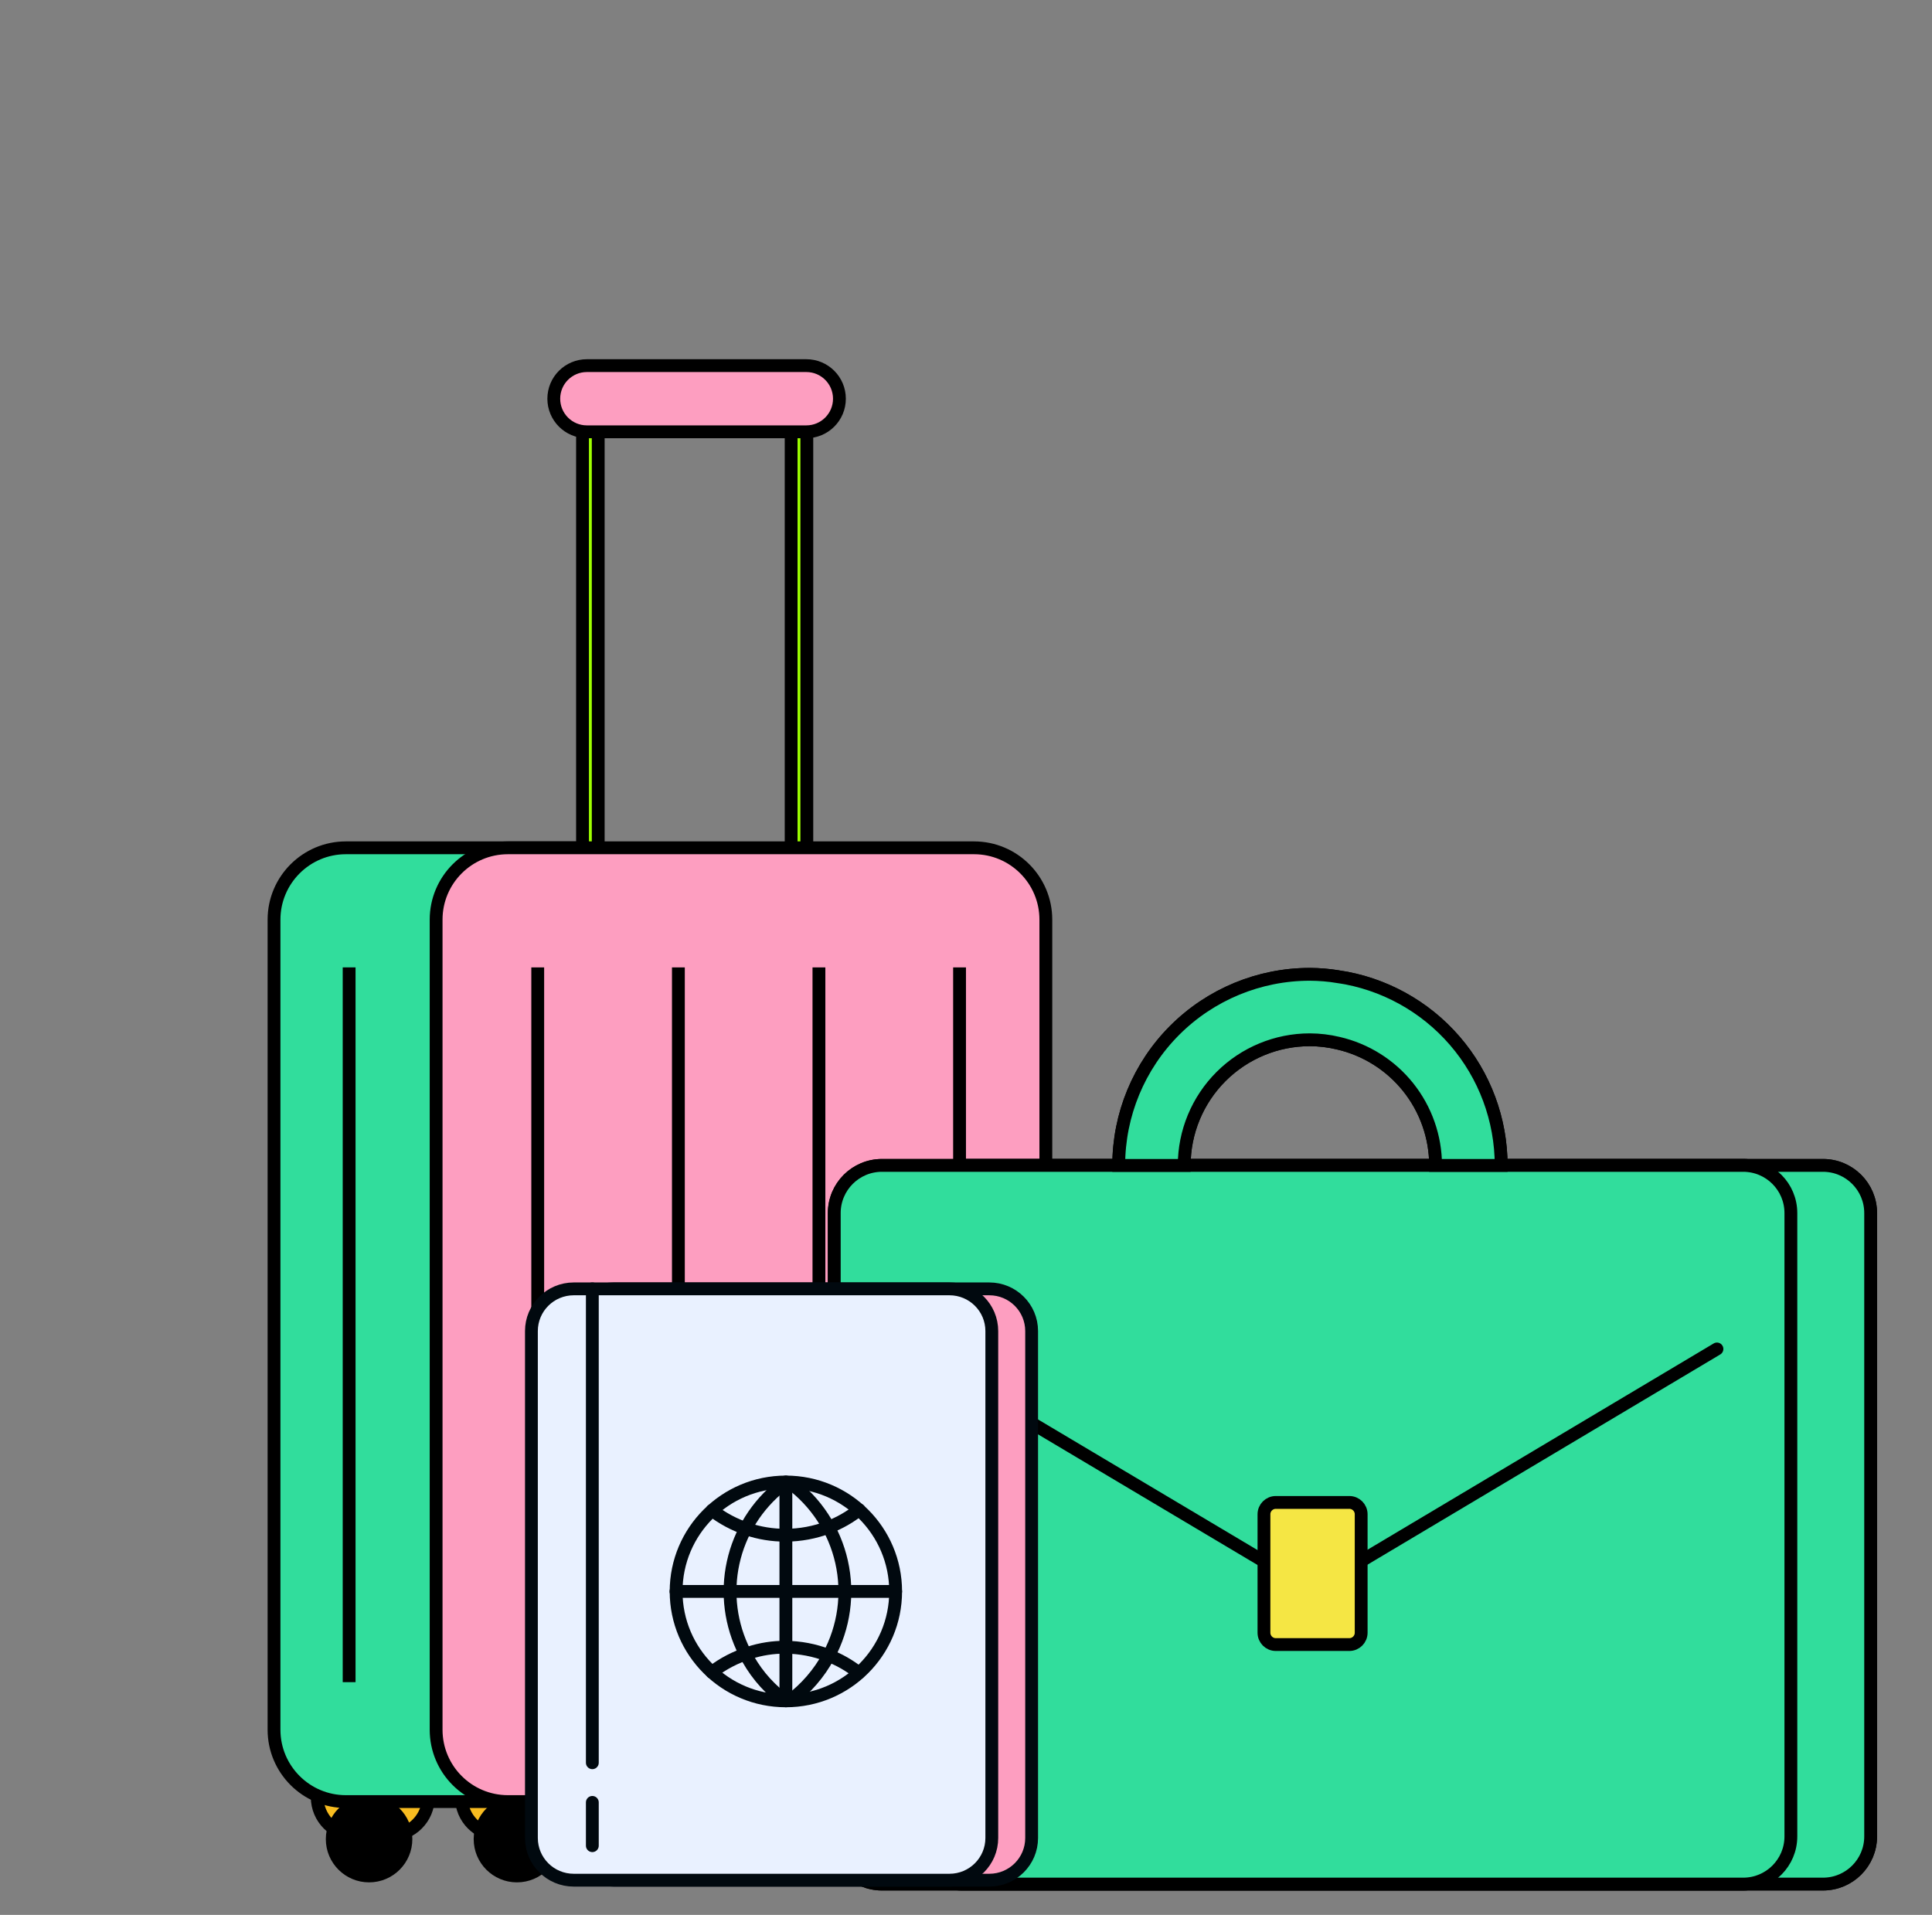<svg fill="none" height="112" viewBox="0 0 113 112" width="113" xmlns="http://www.w3.org/2000/svg"><rect x="0" y="0" width="113" height="112" fill="#808080" stroke="none"/><g stroke-width=".75"><path clip-rule="evenodd" d="m47.19 22.691h-13.119v31.238h13.119zm-.917.917v29.403h-11.284v-29.403z" fill="#9eff00" fill-rule="evenodd" stroke="#000" stroke-miterlimit="10"/><path d="m33.486 104.313h-6.5v.806c0 1.221.991 2.212 2.212 2.212h2.076c1.221 0 2.212-.991 2.212-2.212z" fill="#f8bc20" stroke="#000" stroke-miterlimit="10"/><path d="m25.055 104.313h-6.5v.806c0 1.221.991 2.212 2.212 2.212h2.076c1.221 0 2.212-.991 2.212-2.212z" fill="#f8bc20" stroke="#000" stroke-miterlimit="10"/><path d="m59.377 104.313h-6.5v.806c0 1.221.991 2.212 2.212 2.212h2.076c1.221 0 2.212-.991 2.212-2.212z" fill="#f8bc20" stroke="#000" stroke-miterlimit="10"/><path d="m34.082 49.587h-13.853c-2.318 0-4.202 1.883-4.202 4.202v47.381c0 2.318 1.883 4.202 4.202 4.202h13.853z" fill="#31dd9c" stroke="#000" stroke-miterlimit="10"/><path d="m50.727 104.314h-6.5v.806c0 1.221.991 2.212 2.212 2.212h2.076c1.221 0 2.212-.991 2.212-2.212z" fill="#f8bc20" stroke="#000" stroke-miterlimit="10"/><path d="m29.71 49.587h27.258c2.32 0 4.202 1.881 4.202 4.202v47.381c0 2.321-1.881 4.202-4.202 4.202h-27.258c-2.321 0-4.202-1.881-4.202-4.202v-47.381c0-2.321 1.881-4.202 4.202-4.202z" fill="#fd9ec0" stroke="#000" stroke-miterlimit="10"/><path d="m56.126 109.722c-1.19 0-2.155-.965-2.155-2.155s.965-2.155 2.155-2.155 2.155.965 2.155 2.155-.965 2.155-2.155 2.155z" fill="#000" stroke="#000" stroke-miterlimit="10"/><path d="m47.478 109.722c-1.19 0-2.155-.965-2.155-2.155s.965-2.155 2.155-2.155c1.19 0 2.155.965 2.155 2.155s-.965 2.155-2.155 2.155z" fill="#000" stroke="#000" stroke-miterlimit="10"/><path d="m30.235 109.722c-1.19 0-2.155-.965-2.155-2.155s.965-2.155 2.155-2.155c1.19 0 2.155.965 2.155 2.155s-.965 2.155-2.155 2.155z" fill="#000" stroke="#000" stroke-miterlimit="10"/><path d="m21.587 109.722c-1.19 0-2.155-.965-2.155-2.155s.965-2.155 2.155-2.155c1.19 0 2.155.965 2.155 2.155s-.965 2.155-2.155 2.155z" fill="#000" stroke="#000" stroke-miterlimit="10"/><path d="m34.325 21.385h12.837c1.069 0 1.935.866 1.935 1.935 0 1.069-.867 1.935-1.935 1.935h-12.837c-1.069 0-1.935-.866-1.935-1.935 0-1.069.866-1.935 1.935-1.935z" fill="#fd9ec0" stroke="#000" stroke-miterlimit="10"/><path d="m56.123 56.582v41.806" stroke="#000" stroke-miterlimit="10"/><path d="m47.898 56.582v41.806" stroke="#000" stroke-miterlimit="10"/><path d="m39.678 56.582v41.806" stroke="#000" stroke-miterlimit="10"/><path d="m31.451 56.582v41.806" stroke="#000" stroke-miterlimit="10"/><path d="m20.42 56.581v41.806" stroke="#000" stroke-miterlimit="10"/><path d="m106.623 68.162h-50.373c-1.54 0-2.789 1.248-2.789 2.789v36.458c0 1.54 1.248 2.788 2.789 2.788h50.373c1.541 0 2.789-1.248 2.789-2.788v-36.458c0-1.54-1.248-2.789-2.789-2.789z" fill="#f8bc20" stroke="#000" stroke-miterlimit="10"/><path d="m101.957 68.162h-50.373c-1.54 0-2.789 1.248-2.789 2.789v36.458c0 1.54 1.248 2.788 2.789 2.788h50.373c1.541 0 2.789-1.248 2.789-2.788v-36.458c0-1.54-1.248-2.789-2.789-2.789z" fill="#31dd9c" stroke="#000" stroke-miterlimit="10"/><path d="m53.115 78.935 23.638 14.069 23.669-14.105" stroke="#000" stroke-linecap="round" stroke-linejoin="round"/><path d="m80.423 87.875h-4.302c-.382 0-.692.31-.692.692v6.929c0 .382.31.692.692.692h4.302c.382 0 .692-.31.692-.692v-6.929c0-.382-.31-.692-.692-.692z" fill="#fead3b" stroke="#000" stroke-linecap="round" stroke-linejoin="round"/><path d="m78.267 57.125c-.548-.09-1.102-.136-1.657-.139-2.964 0-5.807 1.177-7.903 3.273-2.096 2.096-3.274 4.939-3.274 7.903h3.83c0-1.948.774-3.817 2.152-5.195s3.246-2.152 5.195-2.152c.558.002 1.114.068 1.657.198 1.618.372 3.063 1.281 4.098 2.579 1.035 1.298 1.599 2.909 1.601 4.57h3.835c-.001-2.677-.965-5.265-2.715-7.291s-4.17-3.356-6.818-3.747z" fill="#31dd9c" stroke="#000" stroke-miterlimit="10"/><path d="m78.921 87.875h-4.302c-.382 0-.692.31-.692.692v6.929c0 .382.31.692.692.692h4.302c.382 0 .692-.31.692-.692v-6.929c0-.382-.31-.692-.692-.692z" fill="#f5e644" stroke="#000" stroke-linecap="round" stroke-linejoin="round"/><path d="m106.623 68.162h-50.373c-1.54 0-2.789 1.248-2.789 2.789v36.458c0 1.54 1.248 2.788 2.789 2.788h50.373c1.541 0 2.789-1.248 2.789-2.788v-36.458c0-1.54-1.248-2.789-2.789-2.789z" fill="#31dd9c" stroke="#000" stroke-miterlimit="10"/><path d="m101.957 68.162h-50.373c-1.54 0-2.789 1.248-2.789 2.789v36.458c0 1.54 1.248 2.788 2.789 2.788h50.373c1.541 0 2.789-1.248 2.789-2.788v-36.458c0-1.54-1.248-2.789-2.789-2.789z" fill="#31dd9c" stroke="#000" stroke-miterlimit="10"/><path d="m53.115 78.935 23.638 14.069 23.669-14.105" stroke="#000" stroke-linecap="round" stroke-linejoin="round"/><path d="m78.267 57.125c-.548-.09-1.102-.136-1.657-.139-2.964 0-5.807 1.177-7.903 3.273-2.096 2.096-3.274 4.939-3.274 7.903h3.83c0-1.948.774-3.817 2.152-5.195s3.246-2.152 5.195-2.152c.558.002 1.114.068 1.657.198 1.618.372 3.063 1.281 4.098 2.579 1.035 1.298 1.599 2.909 1.601 4.57h3.835c-.001-2.677-.965-5.265-2.715-7.291s-4.17-3.356-6.818-3.747z" fill="#31dd9c" stroke="#000" stroke-miterlimit="10"/><path d="m78.921 87.875h-4.302c-.382 0-.692.31-.692.692v6.929c0 .382.31.692.692.692h4.302c.382 0 .692-.31.692-.692v-6.929c0-.382-.31-.692-.692-.692z" fill="#f5e644" stroke="#000" stroke-linecap="round" stroke-linejoin="round"/><path d="m57.864 75.384h-21.977c-1.367 0-2.475 1.105-2.475 2.468v29.649c0 1.363 1.108 2.468 2.475 2.468h21.977c1.367 0 2.475-1.105 2.475-2.468v-29.649c0-1.363-1.108-2.468-2.475-2.468z" fill="#fd9ec0" stroke="#01090f" stroke-linecap="round" stroke-linejoin="round"/><path d="m55.534 75.384h-21.977c-1.367 0-2.475 1.105-2.475 2.468v29.649c0 1.363 1.108 2.468 2.475 2.468h21.977c1.367 0 2.475-1.105 2.475-2.468v-29.649c0-1.363-1.108-2.468-2.475-2.468z" fill="#e9f1ff" stroke="#01090f" stroke-linecap="round" stroke-linejoin="round"/><path d="m34.645 105.419v2.532" stroke="#01090f" stroke-linecap="round" stroke-linejoin="round"/></g><path d="m34.645 75.384v25.848 1.868" fill="#fff"/><path d="m34.645 75.384v25.848 1.868" stroke="#01090f" stroke-linecap="round" stroke-linejoin="round" stroke-width=".75"/><path d="m45.965 99.48c3.545 0 6.42-2.865 6.42-6.4 0-3.535-2.874-6.4-6.42-6.4-3.546 0-6.42 2.865-6.42 6.4 0 3.535 2.874 6.4 6.42 6.4z" stroke="#01090f" stroke-linecap="round" stroke-linejoin="round" stroke-width=".75"/><path d="m39.537 93.08h12.848" stroke="#01090f" stroke-linecap="round" stroke-linejoin="round" stroke-width=".75"/><path d="m45.965 86.679v12.8" stroke="#01090f" stroke-linecap="round" stroke-linejoin="round" stroke-width=".75"/><path d="m45.964 99.472h-.042l-.227-.184c-.896-.705-1.624-1.599-2.131-2.619-.832-1.626-1.073-3.488-.683-5.271.39-1.783 1.387-3.376 2.823-4.509l.227-.176h.042" stroke="#01090f" stroke-linecap="round" stroke-linejoin="round" stroke-width=".75"/><path d="m46.141 99.472h.05c.941-.7 1.717-1.597 2.274-2.627.907-1.679 1.177-3.628.759-5.489-.418-1.861-1.495-3.51-3.034-4.643h-.05" stroke="#01090f" stroke-linecap="round" stroke-linejoin="round" stroke-width=".75"/><path d="m50.25 88.303c-.54.43-1.143.774-1.787 1.021-.803.308-1.657.467-2.518.469-1.555.004-3.066-.508-4.297-1.456" stroke="#01090f" stroke-linecap="round" stroke-linejoin="round" stroke-width=".75"/><path d="m41.635 97.808c.656-.506 1.398-.891 2.19-1.138.677-.219 1.386-.329 2.098-.326.861.004 1.715.166 2.518.477.645.246 1.248.591 1.788 1.021" stroke="#01090f" stroke-linecap="round" stroke-linejoin="round" stroke-width=".75"/></svg>